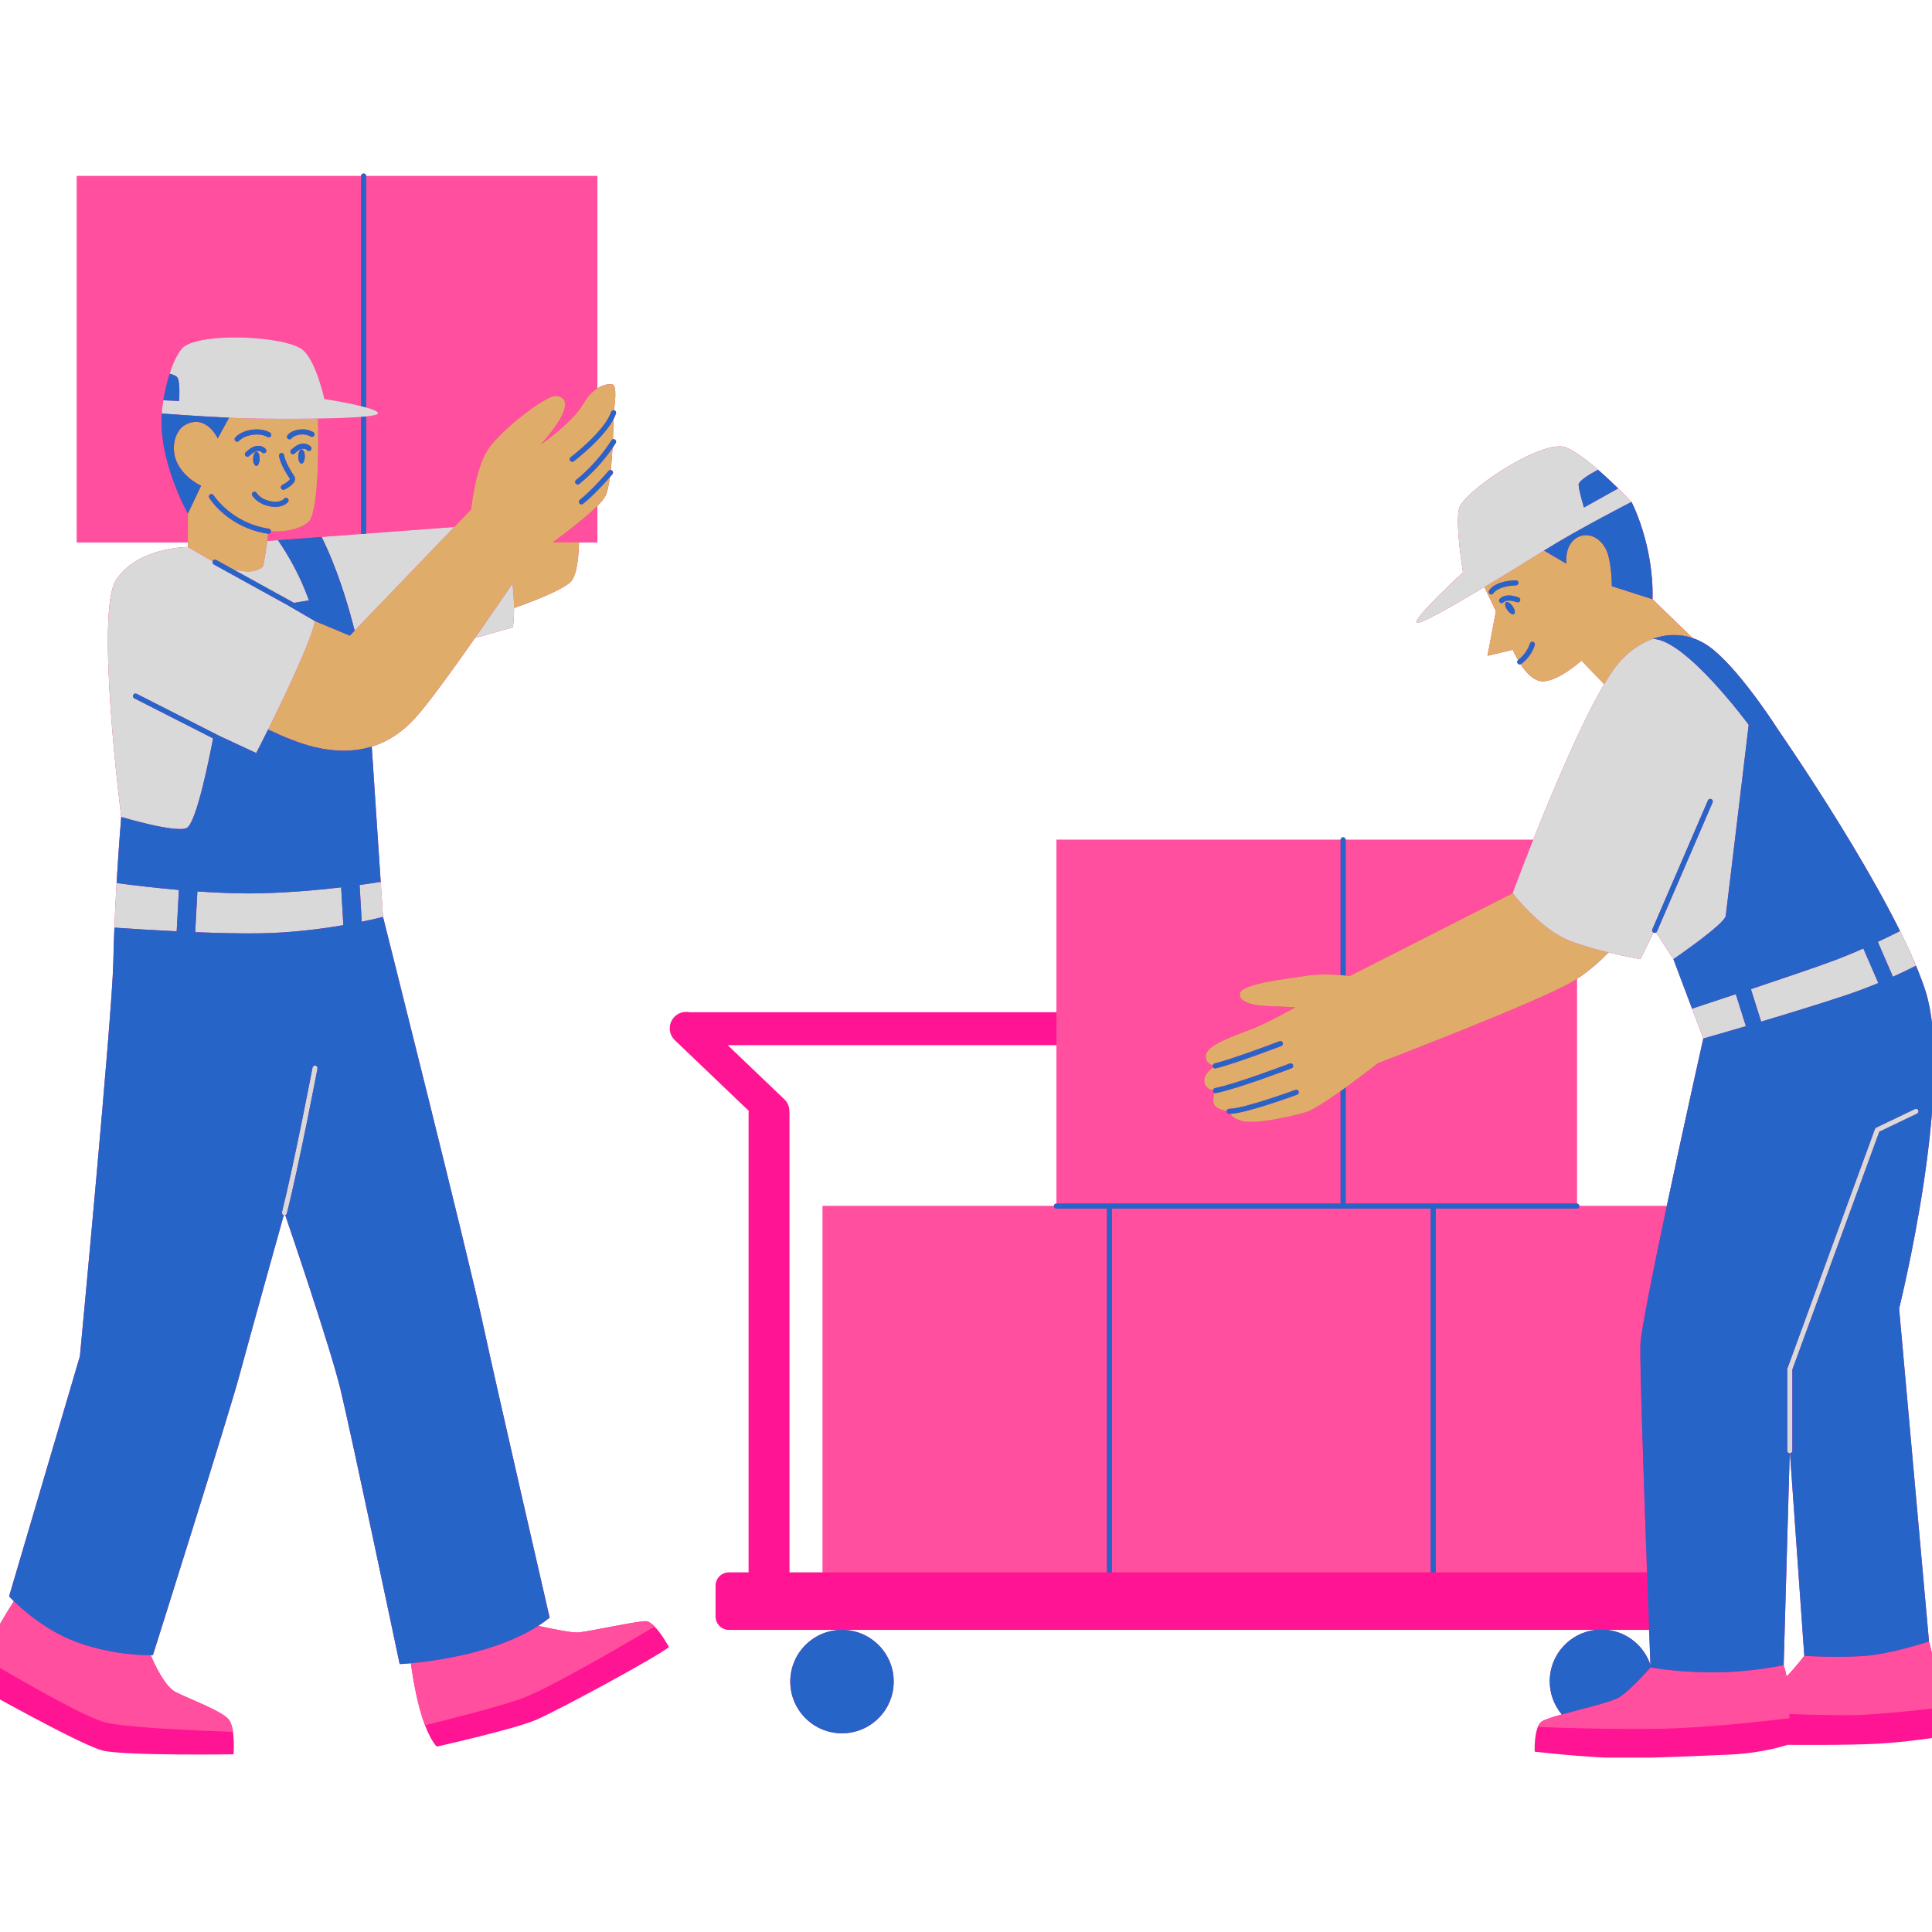 <?xml version="1.0" encoding="utf-8"?>
<svg xmlns="http://www.w3.org/2000/svg" height="500" preserveAspectRatio="xMidYMid meet" version="1.0" viewBox="0 0 375 375" width="500" zoomAndPan="magnify">
  <defs>
    <clipPath id="901ee20c00">
      <path clip-rule="nonzero" d="M 0 33.652 L 375 33.652 L 375 341.152 L 0 341.152 Z M 0 33.652"/>
    </clipPath>
    <clipPath id="d4173f4a8c">
      <path clip-rule="nonzero" d="M 1 33.652 L 375 33.652 L 375 337 L 1 337 Z M 1 33.652"/>
    </clipPath>
  </defs>
  <g clip-path="url(#901ee20c00)">
    <path d="M 127.062 315.719 C 128.492 317.191 129.844 319.695 129.844 319.695 C 127.27 321.758 108.203 332.062 103.953 333.867 C 99.703 335.668 84.758 339.02 84.758 339.02 C 83.879 338.008 83.133 336.551 82.492 334.875 C 81.082 331.164 80.23 326.363 79.75 322.832 C 78.387 322.957 77.574 322.992 77.574 322.992 C 77.574 322.992 68.156 278.195 66.059 269.562 C 64.125 261.617 56.559 239.355 55.367 235.859 C 55.316 235.879 55.262 235.887 55.207 235.887 C 55.168 235.887 55.129 235.883 55.09 235.871 C 55.086 235.871 55.082 235.867 55.078 235.867 C 54.152 239.176 48.578 259.164 46.438 267.09 C 44.367 274.762 29.684 321.25 29.684 321.25 C 29.684 321.25 29.531 321.258 29.246 321.262 C 30.141 323.379 32.07 327.422 34.133 328.457 C 36.969 329.871 43.148 332.133 44.438 333.809 C 44.848 334.344 45.086 335.219 45.223 336.164 C 45.516 338.18 45.336 340.508 45.336 340.508 C 45.336 340.508 24.215 340.82 19.965 339.793 C 15.715 338.762 -4.641 327.297 -4.641 327.297 C -4.641 327.297 -4.09 324.941 -3.055 321.953 C -2.762 321.109 -2.434 320.219 -2.062 319.309 C -1.07 316.867 1.094 313.297 2.695 310.793 C 2.094 310.211 1.766 309.848 1.766 309.848 L 15.508 263.246 C 15.508 263.246 21.758 197.301 21.988 186.887 C 22.039 184.59 22.113 182.293 22.203 180.055 C 22.207 180.031 22.207 180.004 22.207 179.98 C 22.266 178.5 22.332 177.051 22.402 175.641 C 22.406 175.613 22.406 175.582 22.406 175.555 C 22.441 174.867 22.477 174.191 22.512 173.531 C 22.516 173.477 22.52 173.422 22.523 173.367 C 22.559 172.711 22.594 172.066 22.629 171.438 C 22.633 171.426 22.633 171.41 22.633 171.398 C 23.066 163.957 23.531 158.566 23.531 158.566 C 23.531 158.566 18.438 118.773 22.531 112.555 C 26.73 106.168 36.465 106.168 36.465 106.168 L 36.465 105.262 L 14.93 105.262 L 14.93 34.168 L 70.086 34.168 C 70.086 33.898 70.305 33.676 70.578 33.676 C 70.852 33.676 71.07 33.895 71.07 34.168 L 115.938 34.168 L 115.938 75.391 C 117.004 74.711 118.07 74.465 118.871 74.621 C 119.789 74.805 119.359 78.332 119.168 79.633 C 119.195 79.637 119.223 79.633 119.254 79.641 C 119.508 79.73 119.648 80.008 119.559 80.266 C 119.438 80.625 119.273 80.992 119.078 81.363 C 119.066 82.301 119.031 83.688 118.969 85.254 C 119.09 85.223 119.227 85.234 119.344 85.305 C 119.578 85.445 119.656 85.746 119.52 85.98 C 119.488 86.027 119.27 86.391 118.887 86.953 C 118.809 88.379 118.699 89.863 118.551 91.242 C 118.645 91.254 118.738 91.281 118.816 91.348 C 119.023 91.523 119.047 91.832 118.871 92.043 C 118.844 92.074 118.664 92.285 118.387 92.602 C 118.172 94.145 117.898 95.445 117.539 96.207 C 117.289 96.738 116.715 97.43 115.938 98.215 L 115.938 105.262 L 112.391 105.262 C 112.289 109.129 111.773 112.191 110.531 113.156 C 108.508 114.727 103.992 116.531 99.773 118.008 C 99.777 119.273 99.715 120.535 99.551 121.758 L 92.195 123.832 C 87.777 130.137 83.094 136.605 80.621 139.332 C 78.039 142.184 75.195 143.977 72.156 144.914 L 74.152 175.105 L 74.344 177.969 C 74.344 177.969 90.902 243.727 93.777 257.156 C 96.258 268.734 106.684 313.988 106.684 313.988 C 105.984 314.555 105.242 315.086 104.465 315.582 C 107.875 316.328 111.277 316.98 112.324 316.863 C 114.645 316.605 123.531 314.672 125.336 314.672 C 125.863 314.672 126.469 315.109 127.062 315.719 Z M 153.391 326.395 C 153.391 331.938 157.887 336.434 163.43 336.434 C 168.973 336.434 173.469 331.938 173.469 326.395 C 173.469 320.852 168.973 316.359 163.43 316.359 C 157.887 316.359 153.391 320.852 153.391 326.395 Z M 375.824 331.578 C 375.781 334.879 375.527 337.273 375.527 337.273 C 375.527 337.273 370.035 338.133 364.598 338.445 C 358.73 338.785 346.969 338.668 346.969 338.668 C 346.969 338.668 342.324 340.301 335.531 340.574 C 332.137 340.711 319.816 341.316 313.941 341.227 C 307.766 341.137 297.883 340 297.883 340 C 297.883 340 297.758 336.988 298.492 335.207 C 298.66 334.805 298.867 334.465 299.133 334.234 C 299.609 333.828 301.176 333.324 303.141 332.773 C 301.68 331.031 300.797 328.785 300.797 326.328 C 300.797 321.164 304.699 316.914 309.715 316.359 L 141.473 316.359 C 140.047 316.359 138.891 315.199 138.891 313.773 L 138.891 307.777 C 138.891 306.352 140.047 305.195 141.473 305.195 L 145.301 305.195 L 145.301 216.09 C 145.301 215.934 145.332 215.785 145.348 215.633 L 130.988 201.91 C 129.711 200.688 129.668 198.664 130.887 197.387 C 131.676 196.562 132.797 196.258 133.84 196.469 L 205.051 196.469 L 205.051 163.008 L 260.207 163.008 C 260.207 162.738 260.426 162.516 260.699 162.516 C 260.969 162.516 261.191 162.738 261.191 163.008 L 297.594 163.008 C 301.289 153.715 306.871 140.402 311.371 132.797 L 306.961 128.223 C 306.961 128.223 302.051 132.664 299.012 132.199 C 297.473 131.961 296.117 130.406 295.148 128.93 C 295.094 128.949 295.039 128.965 294.984 128.965 C 294.82 128.965 294.664 128.883 294.57 128.738 C 294.438 128.539 294.48 128.281 294.648 128.121 C 294.008 127.016 293.633 126.121 293.633 126.121 L 288.723 127.289 L 290.359 118.637 L 288.125 113.945 C 281.648 117.812 275.324 121.387 274.945 120.863 C 274.309 119.988 283.969 111.082 283.969 111.082 C 283.969 111.082 282.457 102.129 283.176 98.785 C 283.891 95.441 299.453 85.055 303.945 86.848 C 308.441 88.637 316.676 97.426 316.676 97.426 C 316.676 97.426 321.02 105.664 320.754 116.301 L 328.469 123.781 L 328.43 123.812 C 328.582 123.859 328.738 123.914 328.891 123.973 C 328.945 123.992 329 124.012 329.059 124.035 C 329.277 124.121 329.496 124.211 329.711 124.309 C 329.719 124.312 329.73 124.316 329.738 124.32 C 329.965 124.426 330.188 124.539 330.41 124.66 C 330.469 124.691 330.531 124.727 330.59 124.762 C 330.75 124.852 330.91 124.945 331.07 125.043 C 331.145 125.09 331.215 125.137 331.289 125.184 C 331.441 125.281 331.59 125.383 331.738 125.488 C 331.809 125.535 331.875 125.586 331.945 125.633 C 332.148 125.785 332.355 125.941 332.555 126.109 C 332.562 126.113 332.57 126.117 332.574 126.125 C 338.375 130.926 345.211 141.762 345.211 141.762 C 345.211 141.762 367.617 173.969 373.617 191.973 C 379.621 209.977 368.617 253.988 368.617 253.988 L 374.418 318.605 C 374.418 318.605 374.41 318.605 374.395 318.613 C 375.648 322.609 375.879 327.715 375.824 331.578 Z M 205.051 202.867 L 141.25 202.867 L 152.254 213.383 C 152.961 214.059 153.273 214.984 153.219 215.891 C 153.223 215.957 153.242 216.023 153.242 216.09 L 153.242 305.195 L 159.691 305.195 L 159.691 234.102 L 204.559 234.102 C 204.559 233.828 204.777 233.609 205.051 233.609 Z M 320.352 323.156 C 320.312 322.176 320.223 319.738 320.094 316.359 L 311.953 316.359 C 315.891 316.797 319.133 319.512 320.352 323.156 Z M 330.605 201.574 L 328.422 195.777 L 324.805 186.172 L 321.438 181 C 321.355 181.051 321.262 181.078 321.168 181.078 C 321.102 181.078 321.035 181.066 320.973 181.039 C 320.965 181.035 320.961 181.027 320.953 181.023 L 318.406 186.172 C 318.406 186.172 315.629 185.695 312.207 184.867 C 310.57 186.566 308.484 188.445 306.059 190.012 L 306.059 233.609 C 306.328 233.609 306.551 233.832 306.551 234.102 L 323.516 234.102 C 326.859 218.316 330.605 201.574 330.605 201.574 Z M 350.211 321.406 L 347.434 282.078 C 347.422 282.082 347.41 282.086 347.398 282.086 C 347.395 282.086 347.391 282.082 347.383 282.082 L 346.211 323.203 C 346.445 323.895 346.629 324.641 346.781 325.414 C 348.555 323.594 350.211 321.406 350.211 321.406 Z M 350.211 321.406" fill="#ff1493" fill-opacity="1" fill-rule="nonzero"/>
  </g>
  <path d="M 44.438 333.809 C 44.848 334.344 45.086 335.219 45.223 336.164 C 36.457 335.852 23.941 335.254 20.375 334.309 C 16.23 333.207 3.465 325.82 -3.055 321.953 C -2.762 321.109 -2.434 320.219 -2.062 319.309 C -1.07 316.867 1.094 313.297 2.695 310.793 C 4.625 312.66 9.387 316.832 15.332 318.891 C 21.949 321.184 27.664 321.285 29.246 321.262 C 30.141 323.379 32.07 327.422 34.133 328.457 C 36.969 329.871 43.148 332.133 44.438 333.809 Z M 112.328 316.863 C 111.277 316.977 107.875 316.328 104.469 315.582 C 96.355 320.805 84.562 322.387 79.75 322.832 C 80.23 326.359 81.086 331.164 82.496 334.875 C 87.27 333.699 96.094 331.457 100.832 329.848 C 105.715 328.191 119.762 320.043 127.062 315.719 C 126.473 315.109 125.867 314.672 125.336 314.672 C 123.531 314.672 114.645 316.605 112.328 316.863 Z M 374.395 318.613 C 373.941 318.762 367.043 321.02 362.016 321.406 C 356.812 321.805 350.211 321.406 350.211 321.406 C 350.211 321.406 348.555 323.594 346.781 325.414 C 346.629 324.641 346.445 323.895 346.211 323.203 C 346.211 323.203 339.809 324.605 332.609 324.605 C 325.406 324.605 320.367 323.641 320.367 323.641 C 320.367 323.641 316.617 327.961 314.352 329.402 C 312.836 330.367 307.152 331.656 303.145 332.773 C 301.176 333.324 299.609 333.828 299.133 334.234 C 298.867 334.461 298.66 334.805 298.492 335.207 C 304.09 335.414 314.387 335.719 322.617 335.547 C 330.695 335.375 341.309 334.238 347.32 333.52 C 347.328 333.254 347.332 332.973 347.336 332.691 C 352.25 332.871 357.734 333.008 360.75 332.887 C 364.562 332.734 371.168 332.078 375.824 331.578 C 375.879 327.715 375.648 322.609 374.395 318.613 Z M 59.754 101.438 C 57.422 103.223 53.871 103.215 52.59 103.145 C 52.59 103.156 52.594 103.168 52.594 103.18 C 52.555 103.426 52.348 103.602 52.105 103.602 C 52.09 103.602 52.07 103.598 52.051 103.598 C 52.012 103.93 51.953 104.414 51.871 105.016 L 70.086 103.648 L 70.086 80.926 C 67.914 81.102 64.895 81.199 61.73 81.25 C 61.859 88.223 61.762 99.902 59.754 101.438 Z M 91.445 98.883 C 91.445 98.883 92.207 91.098 94.676 87.297 C 97.145 83.5 106.086 76.609 107.969 76.852 C 113.18 77.531 104.93 86.305 104.93 86.305 C 104.93 86.305 111.16 82.02 113.309 78.246 C 114.059 76.93 114.996 75.988 115.938 75.391 L 115.938 34.168 L 71.07 34.168 L 71.07 79.082 C 72.484 79.484 73.477 79.902 73.363 80.27 C 73.289 80.504 72.43 80.691 71.07 80.836 L 71.07 103.574 L 88.168 102.293 Z M 14.93 105.262 L 36.465 105.262 L 36.465 99.688 C 36.465 99.688 30.742 89.578 31.395 80.27 C 31.449 78.633 32.559 71.066 35.25 67.723 C 37.941 64.375 55.68 65.078 58.887 68.012 C 61.434 70.34 62.961 77.434 62.961 77.434 C 62.961 77.434 67.035 78.066 70.086 78.824 L 70.086 34.168 L 14.93 34.168 Z M 112.391 105.262 L 115.938 105.262 L 115.938 98.211 C 113.84 100.324 110.23 103.109 107.301 105.262 Z M 306.059 233.609 L 306.059 190.012 C 305.812 190.172 305.562 190.328 305.312 190.477 C 298.809 194.379 267.434 206.371 267.434 206.371 C 267.434 206.371 264.469 208.719 261.191 211.094 L 261.191 233.609 Z M 260.207 233.609 L 260.207 211.797 C 257.504 213.719 254.77 215.504 253.438 215.887 C 250.309 216.789 243.895 218.195 241.324 217.637 C 239.742 217.297 239.066 216.648 238.781 216.199 C 238.715 216.199 238.645 216.203 238.582 216.203 C 238.578 216.203 238.578 216.203 238.574 216.203 C 238.305 216.203 238.082 215.984 238.086 215.711 C 238.086 215.688 238.094 215.668 238.098 215.645 C 237.363 215.52 236.008 215.176 235.656 214.324 C 235.336 213.547 235.555 212.656 235.746 212.133 C 235.602 212.07 235.484 211.945 235.453 211.777 C 235.441 211.727 235.449 211.68 235.453 211.633 C 234.879 211.527 233.977 211.195 233.781 210.137 C 233.52 208.754 234.785 207.645 235.465 207.156 C 235.434 207.109 235.414 207.059 235.398 207.004 C 235.383 206.934 235.383 206.863 235.395 206.797 C 234.84 206.633 234.004 206.191 234.023 204.984 C 234.059 202.844 239.664 201.027 243.234 199.625 C 246.32 198.414 251.41 195.512 251.41 195.512 C 251.41 195.512 248.383 195.371 245.578 195.246 C 242.773 195.117 240.359 194.332 240.676 192.812 C 241.066 190.949 249.266 190.07 253.219 189.434 C 255.656 189.039 258.438 189.133 260.207 189.262 L 260.207 163.008 L 205.051 163.008 L 205.051 233.609 Z M 293.598 173.367 C 293.598 173.367 295.199 169.031 297.594 163.008 L 261.191 163.008 L 261.191 189.344 C 261.707 189.395 262.012 189.434 262.012 189.434 Z M 318.402 260.988 C 318.492 258.43 320.879 246.562 323.516 234.102 L 306.551 234.102 C 306.551 234.375 306.328 234.594 306.059 234.594 L 278.68 234.594 L 278.68 305.195 L 319.688 305.195 C 319.074 288.043 318.277 264.605 318.402 260.988 Z M 204.559 234.102 L 159.691 234.102 L 159.691 305.195 L 214.848 305.195 L 214.848 234.594 L 205.051 234.594 C 204.777 234.594 204.559 234.375 204.559 234.102 Z M 215.832 234.594 L 215.832 305.195 L 277.695 305.195 L 277.695 234.594 Z M 215.832 234.594" fill="#ff4f9e" fill-opacity="1" fill-rule="nonzero"/>
  <path d="M 320.754 116.301 L 312.859 113.785 C 312.859 113.785 312.871 110.359 312.145 107.738 C 311.348 104.871 308.801 103.203 306.531 104.133 C 303.535 105.363 304.027 109.41 304.027 109.41 L 299.703 106.863 C 296.98 108.566 292.516 111.324 288.125 113.945 L 290.359 118.637 L 288.723 127.289 L 293.633 126.121 C 293.633 126.121 294.008 127.016 294.648 128.121 C 294.672 128.102 294.688 128.078 294.715 128.059 C 294.734 128.043 296.293 126.996 296.965 124.902 C 297.051 124.645 297.328 124.5 297.586 124.586 C 297.844 124.668 297.984 124.945 297.902 125.203 C 297.117 127.648 295.324 128.832 295.25 128.883 C 295.219 128.906 295.184 128.918 295.148 128.93 C 296.117 130.406 297.473 131.961 299.012 132.199 C 302.051 132.664 306.961 128.223 306.961 128.223 L 311.371 132.797 C 312.504 130.883 313.57 129.328 314.52 128.293 C 317.508 125.031 321.363 123.168 325.23 123.266 C 325.246 123.266 325.262 123.266 325.277 123.266 C 325.508 123.273 325.734 123.289 325.961 123.309 C 325.984 123.309 326.008 123.312 326.031 123.312 C 326.52 123.359 327.008 123.438 327.496 123.551 C 327.516 123.555 327.535 123.562 327.555 123.566 C 327.766 123.617 327.973 123.672 328.184 123.734 C 328.238 123.75 328.293 123.77 328.348 123.785 C 328.375 123.793 328.402 123.801 328.43 123.812 L 328.469 123.781 Z M 289.867 115.133 C 289.777 115.293 289.605 115.383 289.434 115.383 C 289.355 115.383 289.277 115.363 289.203 115.324 C 288.969 115.195 288.875 114.906 289 114.672 C 289.098 114.477 290.098 112.777 294.215 112.633 C 294.492 112.625 294.715 112.836 294.723 113.105 C 294.73 113.379 294.52 113.605 294.25 113.617 C 290.703 113.742 289.875 115.117 289.867 115.133 Z M 293.875 119.18 C 293.586 119.379 293.004 119.027 292.57 118.398 C 292.133 117.773 292.012 117.102 292.301 116.906 C 292.586 116.707 293.168 117.055 293.602 117.684 C 294.039 118.312 294.16 118.984 293.875 119.18 Z M 295.059 116.594 C 294.965 116.848 294.684 116.98 294.43 116.887 C 292.465 116.18 291.855 116.875 291.848 116.883 C 291.75 117 291.605 117.062 291.457 117.062 C 291.355 117.062 291.25 117.031 291.164 116.961 C 290.953 116.801 290.906 116.512 291.059 116.297 C 291.156 116.16 292.086 115 294.762 115.961 C 295.016 116.055 295.148 116.336 295.059 116.594 Z M 52.035 103.594 C 44.328 102.461 40.77 96.887 40.625 96.652 C 40.48 96.422 40.551 96.117 40.781 95.973 C 41.008 95.828 41.312 95.898 41.457 96.129 C 41.492 96.184 44.938 101.555 52.18 102.621 C 52.434 102.66 52.609 102.891 52.59 103.145 C 53.871 103.215 57.418 103.223 59.754 101.438 C 61.762 99.898 61.859 88.223 61.73 81.25 C 56.453 81.336 50.773 81.281 47.973 81.215 C 46.918 81.188 45.715 81.141 44.453 81.082 L 42.266 85.094 C 42.266 85.094 40.043 80.266 35.977 82.449 C 34.062 83.48 33.047 86.75 34.285 89.613 C 35.66 92.793 39.031 94.281 39.031 94.281 L 36.465 99.688 L 36.465 106.168 L 40.723 108.652 C 40.906 108.746 41.094 108.836 41.281 108.93 C 41.289 108.914 41.289 108.898 41.297 108.883 C 41.426 108.645 41.727 108.559 41.965 108.691 L 45.152 110.449 C 47.477 111.117 49.723 111.215 51.086 109.91 C 51.438 108.062 51.699 106.289 51.871 105.016 C 51.953 104.414 52.012 103.93 52.051 103.598 C 52.047 103.594 52.039 103.598 52.035 103.594 Z M 48.023 88.652 C 47.895 88.652 47.77 88.605 47.672 88.508 C 47.48 88.316 47.484 88.004 47.676 87.812 C 47.777 87.711 48.684 86.832 49.531 86.613 C 50.82 86.281 51.555 87.125 51.586 87.16 C 51.762 87.371 51.734 87.68 51.527 87.855 C 51.32 88.027 51.016 88.004 50.84 87.801 C 50.797 87.754 50.441 87.395 49.777 87.562 C 49.277 87.695 48.574 88.305 48.367 88.512 C 48.273 88.605 48.148 88.652 48.023 88.652 Z M 50.395 89.055 C 50.387 89.82 50.098 90.438 49.754 90.434 C 49.406 90.43 49.129 89.805 49.137 89.043 C 49.145 88.277 49.434 87.66 49.781 87.664 C 50.129 87.668 50.402 88.289 50.395 89.055 Z M 58.52 90 C 58.172 90 57.895 89.375 57.902 88.613 C 57.91 87.848 58.199 87.23 58.547 87.234 C 58.895 87.238 59.168 87.859 59.16 88.625 C 59.152 89.387 58.863 90.004 58.52 90 Z M 60.293 87.426 C 60.086 87.598 59.781 87.574 59.605 87.371 C 59.562 87.328 59.207 86.961 58.543 87.133 C 58.043 87.262 57.406 87.82 57.203 88.023 C 57.105 88.117 56.98 88.168 56.855 88.168 C 56.727 88.168 56.602 88.117 56.508 88.023 C 56.312 87.832 56.312 87.52 56.504 87.328 C 56.602 87.234 57.449 86.402 58.297 86.18 C 59.59 85.848 60.32 86.695 60.352 86.73 C 60.527 86.938 60.5 87.25 60.293 87.426 Z M 55.789 84.504 C 55.863 84.395 56.574 83.453 58.5 83.336 C 59.746 83.258 60.77 83.855 60.812 83.879 C 61.047 84.02 61.121 84.32 60.984 84.555 C 60.844 84.789 60.543 84.863 60.309 84.727 C 60.305 84.723 59.496 84.258 58.562 84.316 C 57.113 84.406 56.613 85.047 56.594 85.074 C 56.496 85.203 56.344 85.273 56.191 85.273 C 56.094 85.273 55.992 85.242 55.906 85.18 C 55.691 85.023 55.637 84.723 55.789 84.504 Z M 54.625 87.926 C 54.895 87.906 55.125 88.109 55.148 88.379 C 55.152 88.414 55.297 89.734 57.094 92.406 C 57.258 92.652 57.305 92.938 57.227 93.23 C 56.984 94.129 55.508 94.879 55.215 95.02 C 55.148 95.055 55.074 95.07 55.004 95.07 C 54.82 95.07 54.645 94.969 54.559 94.793 C 54.441 94.547 54.543 94.254 54.789 94.137 C 55.617 93.73 56.281 93.16 56.281 92.957 C 54.32 90.043 54.176 88.602 54.164 88.449 C 54.148 88.176 54.352 87.941 54.625 87.926 Z M 55.137 96.816 C 55.305 96.605 55.613 96.566 55.824 96.73 C 56.035 96.895 56.078 97.195 55.918 97.41 C 55.883 97.461 55.168 98.383 53.449 98.383 C 53.023 98.383 52.531 98.324 51.973 98.184 C 49.801 97.629 49 96.23 48.965 96.172 C 48.832 95.934 48.918 95.637 49.156 95.504 C 49.395 95.371 49.695 95.457 49.824 95.695 C 49.852 95.734 50.473 96.789 52.215 97.23 C 54.34 97.77 55.105 96.855 55.137 96.816 Z M 45.645 84.941 C 45.676 84.898 46.469 83.938 48.25 83.531 C 50.855 82.934 52.375 83.949 52.441 83.992 C 52.664 84.148 52.723 84.453 52.566 84.68 C 52.414 84.902 52.109 84.957 51.887 84.809 C 51.828 84.77 50.621 83.996 48.469 84.488 C 47.043 84.816 46.414 85.555 46.406 85.562 C 46.309 85.68 46.168 85.738 46.027 85.738 C 45.918 85.738 45.809 85.703 45.715 85.629 C 45.508 85.457 45.477 85.152 45.645 84.941 Z M 119.168 79.633 C 118.934 79.598 118.707 79.719 118.629 79.949 C 117.336 83.754 110.84 88.699 110.773 88.75 C 110.555 88.914 110.512 89.219 110.676 89.438 C 110.773 89.566 110.922 89.633 111.07 89.633 C 111.172 89.633 111.277 89.602 111.367 89.531 C 111.617 89.344 117.066 85.191 119.078 81.363 C 119.062 82.301 119.031 83.688 118.965 85.254 C 118.848 85.285 118.738 85.363 118.668 85.48 C 118.645 85.52 116.145 89.699 111.812 93.168 C 111.598 93.336 111.566 93.645 111.734 93.859 C 111.832 93.98 111.977 94.043 112.117 94.043 C 112.227 94.043 112.336 94.008 112.426 93.934 C 115.672 91.34 117.875 88.43 118.883 86.953 C 118.805 88.379 118.699 89.863 118.551 91.242 C 118.395 91.227 118.23 91.273 118.121 91.406 C 118.09 91.441 114.891 95.199 112.555 97.012 C 112.34 97.18 112.301 97.488 112.465 97.703 C 112.562 97.828 112.707 97.895 112.855 97.895 C 112.961 97.895 113.066 97.859 113.156 97.789 C 115.047 96.324 117.387 93.738 118.383 92.602 C 118.172 94.145 117.895 95.445 117.539 96.207 C 117.289 96.738 116.715 97.43 115.938 98.211 C 113.836 100.324 110.227 103.109 107.297 105.262 L 112.387 105.262 C 112.285 109.129 111.773 112.191 110.531 113.156 C 108.504 114.727 103.992 116.531 99.77 118.008 C 99.766 116.422 99.645 114.832 99.453 113.297 C 97.52 116.145 94.906 119.957 92.191 123.832 C 87.777 130.137 83.09 136.605 80.621 139.332 C 78.039 142.18 75.195 143.977 72.156 144.914 C 68.711 145.977 65.016 145.938 61.141 145.027 C 58.273 144.355 54.98 143 52.039 141.598 C 55.121 135.387 60.305 124.59 61.141 120.555 L 67.898 123.379 L 68.832 122.406 L 88.164 102.293 L 91.445 98.883 C 91.445 98.883 92.207 91.098 94.676 87.297 C 97.145 83.5 106.086 76.609 107.969 76.852 C 113.176 77.531 104.93 86.305 104.93 86.305 C 104.93 86.305 111.16 82.02 113.309 78.246 C 114.059 76.93 114.996 75.988 115.938 75.391 C 117 74.711 118.07 74.465 118.867 74.625 C 119.789 74.805 119.359 78.332 119.168 79.633 Z M 304.602 182.57 C 306.945 183.492 309.742 184.27 312.207 184.867 C 310.57 186.566 308.484 188.445 306.059 190.012 C 305.812 190.172 305.562 190.328 305.312 190.477 C 298.809 194.379 267.434 206.371 267.434 206.371 C 267.434 206.371 264.469 208.719 261.191 211.094 C 260.863 211.328 260.535 211.566 260.207 211.801 C 257.504 213.719 254.77 215.504 253.438 215.887 C 250.309 216.793 243.895 218.195 241.324 217.641 C 239.742 217.297 239.066 216.648 238.781 216.199 C 242.031 216.059 251.371 212.617 251.777 212.469 C 252.031 212.375 252.164 212.09 252.07 211.836 C 251.973 211.582 251.691 211.453 251.438 211.547 C 251.336 211.582 241.453 215.223 238.582 215.223 C 238.582 215.223 238.578 215.223 238.578 215.223 C 238.328 215.223 238.133 215.406 238.098 215.648 C 237.367 215.52 236.008 215.176 235.656 214.324 C 235.34 213.547 235.559 212.656 235.746 212.133 C 235.805 212.156 235.867 212.176 235.934 212.176 C 235.965 212.176 236 212.172 236.031 212.164 C 240.16 211.352 250.27 207.512 250.699 207.348 C 250.949 207.25 251.078 206.965 250.98 206.711 C 250.887 206.457 250.598 206.332 250.348 206.426 C 250.242 206.469 239.891 210.402 235.84 211.199 C 235.625 211.242 235.477 211.422 235.453 211.633 C 234.883 211.527 233.98 211.195 233.781 210.137 C 233.523 208.754 234.785 207.645 235.469 207.156 C 235.559 207.293 235.711 207.379 235.879 207.379 C 235.918 207.379 235.957 207.375 235.992 207.367 C 239.613 206.492 248.328 203.168 248.695 203.027 C 248.949 202.934 249.078 202.648 248.98 202.395 C 248.883 202.141 248.598 202.012 248.344 202.109 C 248.254 202.145 239.32 205.551 235.762 206.41 C 235.57 206.457 235.434 206.613 235.398 206.797 C 234.84 206.633 234.004 206.191 234.023 204.984 C 234.059 202.844 239.664 201.031 243.238 199.625 C 246.32 198.414 251.414 195.512 251.414 195.512 C 251.414 195.512 248.383 195.371 245.578 195.246 C 242.773 195.117 240.359 194.332 240.676 192.816 C 241.066 190.949 249.266 190.07 253.219 189.434 C 255.66 189.039 258.438 189.133 260.207 189.262 C 260.586 189.289 260.918 189.316 261.191 189.344 C 261.711 189.395 262.016 189.434 262.016 189.434 L 293.598 173.371 C 293.598 173.367 299 180.371 304.602 182.57 Z M 304.602 182.57" fill="#e0ac69" fill-opacity="1" fill-rule="nonzero"/>
  <path d="M 71.07 103.574 L 88.168 102.293 L 68.836 122.406 C 67.527 117.199 65.441 110.309 62.426 104.223 L 53.961 104.855 C 55.918 107.715 58.266 111.734 59.965 116.531 L 57.066 117.016 L 45.152 110.449 C 47.477 111.113 49.723 111.215 51.086 109.906 C 51.438 108.059 51.703 106.289 51.871 105.012 L 70.086 103.648 Z M 92.195 123.832 L 99.551 121.754 C 99.715 120.535 99.777 119.273 99.773 118.008 C 99.766 116.422 99.645 114.832 99.457 113.297 C 97.52 116.145 94.91 119.957 92.195 123.832 Z M 299.703 106.863 C 296.98 108.566 292.516 111.324 288.125 113.945 C 281.648 117.812 275.324 121.387 274.945 120.863 C 274.309 119.988 283.969 111.082 283.969 111.082 C 283.969 111.082 282.457 102.129 283.176 98.785 C 283.891 95.441 299.453 85.055 303.945 86.848 C 308.441 88.637 316.676 97.426 316.676 97.426 C 316.676 97.426 306.445 102.645 299.703 106.863 Z M 306.41 94.09 C 306.461 95.332 307.449 98.508 307.449 98.508 L 314.086 94.797 C 312.973 93.711 311.609 92.422 310.176 91.18 C 308.469 92.09 306.383 93.352 306.41 94.09 Z M 44.453 81.082 C 38.582 80.809 31.395 80.27 31.395 80.27 C 31.449 78.633 32.559 71.066 35.25 67.723 C 37.941 64.375 55.68 65.078 58.887 68.012 C 61.434 70.34 62.961 77.434 62.961 77.434 C 62.961 77.434 67.035 78.066 70.086 78.824 C 70.43 78.91 70.762 78.996 71.07 79.082 C 72.484 79.484 73.477 79.902 73.363 80.27 C 73.289 80.504 72.43 80.691 71.07 80.836 C 70.766 80.867 70.441 80.898 70.086 80.926 C 67.918 81.102 64.895 81.199 61.73 81.25 C 56.453 81.336 50.773 81.281 47.973 81.215 C 46.918 81.188 45.715 81.141 44.453 81.082 Z M 34.504 73.395 C 34.293 72.98 33.625 72.707 32.926 72.535 C 32.352 74.34 31.953 76.203 31.707 77.688 L 34.773 77.828 C 34.773 77.828 34.988 74.375 34.504 73.395 Z M 26.074 135.547 C 25.832 135.422 25.734 135.125 25.859 134.883 C 25.98 134.641 26.277 134.543 26.52 134.668 L 42.629 142.863 C 42.633 142.867 42.637 142.871 42.637 142.871 L 49.738 146.16 C 49.738 146.16 50.688 144.32 52.039 141.598 C 55.125 135.387 60.309 124.59 61.141 120.555 L 55.812 117.449 L 41.488 109.555 C 41.281 109.438 41.199 109.191 41.27 108.969 C 41.273 108.957 41.277 108.941 41.285 108.93 C 41.094 108.836 40.906 108.746 40.723 108.652 L 36.465 106.168 C 36.465 106.168 26.734 106.168 22.531 112.555 C 18.441 118.773 23.531 158.566 23.531 158.566 C 23.531 158.566 34.016 161.719 36.215 160.719 C 38.105 159.859 40.668 146.965 41.359 143.32 Z M 328.43 123.812 C 328.402 123.805 328.375 123.797 328.348 123.785 C 328.527 123.844 328.711 123.906 328.891 123.973 C 328.734 123.914 328.582 123.859 328.43 123.812 Z M 326.031 123.312 C 326.52 123.359 327.008 123.441 327.496 123.551 C 327.008 123.438 326.52 123.363 326.031 123.312 Z M 320.77 124.012 C 320.77 124.012 320.773 124.012 320.773 124.012 C 320.781 124.012 320.785 124.008 320.793 124.004 C 320.785 124.008 320.777 124.008 320.77 124.012 Z M 322.992 123.426 C 322.977 123.43 322.957 123.434 322.938 123.438 C 322.957 123.434 322.977 123.43 322.992 123.426 Z M 322.992 123.426 C 323.332 123.371 323.668 123.332 324.008 123.305 C 323.668 123.332 323.332 123.371 322.992 123.426 Z M 324.211 123.289 C 324.145 123.297 324.074 123.301 324.008 123.305 C 324.074 123.301 324.145 123.297 324.211 123.289 Z M 324.211 123.289 C 324.551 123.27 324.891 123.258 325.23 123.266 C 324.891 123.258 324.551 123.27 324.211 123.289 Z M 320.773 124.012 C 318.496 124.832 316.344 126.301 314.516 128.293 C 313.57 129.328 312.504 130.883 311.371 132.797 C 306.867 140.402 301.285 153.715 297.594 163.008 C 295.199 169.031 293.598 173.367 293.598 173.367 C 293.598 173.367 299 180.371 304.602 182.57 C 306.945 183.492 309.742 184.27 312.207 184.867 C 315.629 185.695 318.406 186.172 318.406 186.172 L 320.953 181.023 C 320.719 180.906 320.613 180.633 320.715 180.391 L 331.512 155.355 C 331.617 155.105 331.91 154.992 332.156 155.098 C 332.406 155.207 332.523 155.496 332.414 155.746 L 321.621 180.781 C 321.578 180.875 321.516 180.949 321.438 181 L 324.805 186.172 C 324.809 186.168 334.75 179.387 334.965 177.758 C 335.184 176.125 339.422 140.688 339.422 140.688 C 339.422 140.688 327.121 123.98 320.773 124.012 Z M 321.949 123.652 C 321.906 123.664 321.859 123.672 321.816 123.684 C 321.859 123.672 321.906 123.664 321.949 123.652 Z M 320.793 124.004 C 321.133 123.883 321.473 123.777 321.816 123.688 C 321.473 123.777 321.133 123.883 320.793 124.004 Z M 321.949 123.652 C 322.277 123.566 322.609 123.496 322.938 123.438 C 322.609 123.496 322.277 123.566 321.949 123.652 Z M 328.422 195.777 L 330.605 201.574 C 330.605 201.574 334.023 200.609 338.875 199.18 L 336.918 192.969 C 333.742 194.023 330.762 195.008 328.422 195.777 Z M 371.891 187.441 C 370.996 185.301 369.953 183.043 368.797 180.719 C 367.48 181.379 366.016 182.094 364.484 182.816 L 367.418 189.586 C 369.074 188.84 370.574 188.113 371.891 187.441 Z M 364.582 190.809 L 361.672 184.098 C 359.715 184.969 357.711 185.805 355.785 186.512 C 352.285 187.805 345.969 189.949 339.852 191.992 L 341.836 198.301 C 346.84 196.805 352.766 194.992 357.969 193.273 C 360.324 192.492 362.543 191.652 364.582 190.809 Z M 73.895 171.168 C 72.797 171.344 71.414 171.559 69.801 171.781 L 70.211 178.906 C 72.797 178.379 74.344 177.969 74.344 177.969 L 74.152 175.102 Z M 22.633 171.398 C 22.633 171.41 22.633 171.426 22.629 171.438 C 22.594 172.066 22.559 172.711 22.523 173.367 C 22.52 173.422 22.516 173.477 22.512 173.531 C 22.477 174.191 22.441 174.867 22.406 175.551 C 22.406 175.582 22.406 175.609 22.402 175.641 C 22.332 177.051 22.266 178.5 22.207 179.98 C 22.207 180.004 22.207 180.031 22.203 180.055 C 25.43 180.277 29.742 180.551 34.293 180.77 L 34.723 172.742 C 30.047 172.336 25.754 171.816 22.633 171.398 Z M 50.688 173.383 C 46.77 173.48 42.473 173.316 38.312 173.027 L 37.891 180.93 C 42.262 181.105 46.648 181.211 50.328 181.16 C 56.453 181.074 62.266 180.324 66.645 179.574 L 66.219 172.238 C 61.848 172.754 56.453 173.234 50.688 173.383 Z M 61.234 206.832 C 60.969 206.781 60.707 206.957 60.656 207.223 C 60.621 207.402 57.16 225.562 54.73 235.273 C 54.668 235.531 54.82 235.793 55.078 235.863 C 55.082 235.867 55.086 235.871 55.09 235.871 C 55.129 235.883 55.168 235.887 55.207 235.887 C 55.262 235.887 55.316 235.875 55.367 235.859 C 55.52 235.809 55.645 235.68 55.684 235.512 C 58.121 225.773 61.59 207.59 61.625 207.406 C 61.676 207.141 61.5 206.883 61.234 206.832 Z M 372.336 215.5 C 372.219 215.254 371.922 215.152 371.68 215.27 L 364.168 218.867 C 364.051 218.922 363.961 219.02 363.918 219.141 L 346.938 265.598 C 346.918 265.648 346.906 265.707 346.906 265.766 L 346.906 281.594 C 346.906 281.863 347.117 282.078 347.383 282.086 C 347.391 282.086 347.395 282.086 347.398 282.086 C 347.41 282.086 347.422 282.082 347.434 282.078 C 347.688 282.062 347.891 281.855 347.891 281.594 L 347.891 265.852 L 364.773 219.668 L 372.105 216.156 C 372.348 216.039 372.453 215.746 372.336 215.5 Z M 372.336 215.5" fill="#d9d9d9" fill-opacity="1" fill-rule="nonzero"/>
  <g clip-path="url(#d4173f4a8c)">
    <path d="M 71.07 79.082 C 70.762 78.996 70.43 78.91 70.086 78.824 L 70.086 34.168 C 70.086 33.898 70.305 33.676 70.578 33.676 C 70.852 33.676 71.07 33.895 71.07 34.168 Z M 71.07 80.836 C 70.766 80.867 70.441 80.898 70.086 80.926 L 70.086 103.648 L 71.07 103.574 Z M 59.965 116.535 L 57.066 117.02 L 45.152 110.449 L 41.965 108.691 C 41.727 108.559 41.43 108.645 41.297 108.883 C 41.289 108.898 41.289 108.914 41.281 108.926 C 41.277 108.941 41.273 108.957 41.27 108.969 C 41.195 109.191 41.281 109.438 41.488 109.551 L 55.812 117.449 L 61.141 120.555 L 67.898 123.379 L 68.836 122.406 C 67.527 117.199 65.441 110.309 62.426 104.223 L 53.961 104.855 C 55.918 107.715 58.266 111.734 59.965 116.535 Z M 306.531 104.133 C 308.801 103.203 311.348 104.871 312.145 107.738 C 312.871 110.359 312.859 113.785 312.859 113.785 L 320.754 116.301 C 321.02 105.664 316.676 97.426 316.676 97.426 C 316.676 97.426 306.445 102.645 299.703 106.863 L 304.027 109.41 C 304.027 109.41 303.535 105.363 306.531 104.133 Z M 39.031 94.281 C 39.031 94.281 35.66 92.793 34.285 89.613 C 33.047 86.75 34.062 83.48 35.977 82.449 C 40.043 80.266 42.266 85.094 42.266 85.094 L 44.453 81.082 C 38.582 80.809 31.395 80.27 31.395 80.27 C 30.742 89.578 36.465 99.688 36.465 99.688 Z M 22.207 179.98 C 22.266 178.5 22.332 177.051 22.402 175.641 C 22.332 177.051 22.266 178.5 22.207 179.98 Z M 93.777 257.156 C 96.258 268.734 106.684 313.988 106.684 313.988 C 105.984 314.555 105.242 315.086 104.469 315.582 C 96.355 320.805 84.562 322.387 79.75 322.832 C 78.387 322.957 77.574 322.992 77.574 322.992 C 77.574 322.992 68.156 278.195 66.059 269.562 C 64.125 261.617 56.559 239.352 55.367 235.859 C 55.52 235.809 55.645 235.68 55.684 235.512 C 58.121 225.773 61.59 207.59 61.625 207.406 C 61.676 207.141 61.5 206.883 61.234 206.832 C 60.965 206.781 60.707 206.957 60.656 207.223 C 60.621 207.402 57.16 225.562 54.73 235.273 C 54.664 235.531 54.82 235.793 55.078 235.863 C 54.152 239.176 48.578 259.164 46.438 267.09 C 44.367 274.762 29.684 321.25 29.684 321.25 C 29.684 321.25 29.531 321.258 29.246 321.262 C 27.66 321.285 21.949 321.184 15.332 318.891 C 9.383 316.832 4.625 312.66 2.695 310.793 C 2.094 310.207 1.766 309.848 1.766 309.848 L 15.508 263.246 C 15.508 263.246 21.758 197.301 21.988 186.887 C 22.039 184.59 22.113 182.293 22.203 180.055 C 25.43 180.277 29.742 180.551 34.293 180.77 L 34.723 172.742 C 30.047 172.336 25.754 171.816 22.633 171.398 C 23.066 163.957 23.531 158.566 23.531 158.566 C 23.531 158.566 34.016 161.719 36.215 160.719 C 38.105 159.859 40.668 146.965 41.359 143.32 L 26.074 135.543 C 25.832 135.422 25.734 135.125 25.859 134.883 C 25.98 134.641 26.277 134.543 26.52 134.668 L 42.629 142.863 C 42.633 142.867 42.637 142.871 42.637 142.871 L 49.738 146.16 C 49.738 146.16 50.688 144.32 52.039 141.598 C 54.984 143 58.273 144.359 61.141 145.027 C 65.016 145.938 68.715 145.977 72.156 144.914 L 74.156 175.105 L 73.895 171.168 C 72.797 171.344 71.414 171.559 69.801 171.781 L 70.211 178.906 C 72.797 178.379 74.344 177.969 74.344 177.969 C 74.344 177.969 90.902 243.727 93.777 257.156 Z M 66.645 179.574 L 66.219 172.238 C 61.848 172.754 56.453 173.234 50.688 173.383 C 46.77 173.48 42.473 173.316 38.312 173.027 L 37.891 180.93 C 42.262 181.105 46.648 181.215 50.328 181.16 C 56.453 181.074 62.266 180.324 66.645 179.574 Z M 261.191 163.008 C 261.191 162.738 260.969 162.516 260.699 162.516 C 260.426 162.516 260.207 162.738 260.207 163.008 L 260.207 189.262 C 260.586 189.285 260.918 189.316 261.191 189.344 Z M 163.43 316.359 C 157.887 316.359 153.395 320.852 153.395 326.395 C 153.395 331.938 157.887 336.434 163.43 336.434 C 168.973 336.434 173.469 331.938 173.469 326.395 C 173.469 320.852 168.973 316.359 163.43 316.359 Z M 368.617 253.988 L 374.418 318.605 C 374.418 318.605 374.41 318.605 374.395 318.613 C 373.941 318.762 367.043 321.02 362.016 321.406 C 356.812 321.805 350.211 321.406 350.211 321.406 L 347.434 282.078 C 347.688 282.062 347.891 281.855 347.891 281.594 L 347.891 265.852 L 364.773 219.668 L 372.105 216.156 C 372.348 216.039 372.453 215.746 372.336 215.5 C 372.219 215.254 371.922 215.152 371.68 215.27 L 364.168 218.867 C 364.051 218.922 363.961 219.02 363.918 219.141 L 346.938 265.598 C 346.918 265.652 346.906 265.707 346.906 265.766 L 346.906 281.594 C 346.906 281.863 347.117 282.078 347.383 282.086 L 346.211 323.207 C 346.211 323.207 339.809 324.605 332.609 324.605 C 325.406 324.605 320.367 323.641 320.367 323.641 C 320.367 323.641 316.617 327.965 314.352 329.402 C 312.836 330.367 307.152 331.66 303.141 332.777 C 301.68 331.031 300.797 328.785 300.797 326.328 C 300.797 321.164 304.699 316.914 309.715 316.359 C 310.082 316.316 310.453 316.293 310.832 316.293 C 311.211 316.293 311.582 316.316 311.953 316.359 C 315.891 316.797 319.133 319.512 320.348 323.156 C 320.312 322.176 320.219 319.738 320.094 316.359 C 319.98 313.281 319.84 309.43 319.688 305.195 C 319.07 288.043 318.277 264.605 318.402 260.988 C 318.492 258.43 320.879 246.562 323.516 234.102 C 326.859 218.316 330.605 201.574 330.605 201.574 C 330.605 201.574 334.023 200.609 338.875 199.18 L 336.918 192.969 C 333.742 194.023 330.762 195.008 328.422 195.777 L 324.805 186.172 C 324.809 186.168 334.746 179.387 334.965 177.758 C 335.184 176.125 339.422 140.688 339.422 140.688 C 339.422 140.688 327.117 123.973 320.77 124.012 C 322.223 123.488 323.723 123.23 325.23 123.266 C 325.246 123.266 325.262 123.266 325.277 123.266 C 325.504 123.273 325.734 123.289 325.961 123.309 C 325.984 123.309 326.008 123.312 326.031 123.312 C 326.52 123.359 327.008 123.441 327.496 123.551 C 327.516 123.555 327.535 123.562 327.555 123.566 C 327.766 123.617 327.973 123.672 328.184 123.734 C 328.238 123.754 328.293 123.77 328.348 123.785 C 328.527 123.844 328.707 123.906 328.887 123.973 C 328.945 123.992 329 124.012 329.055 124.035 C 329.273 124.121 329.492 124.211 329.711 124.309 C 329.719 124.312 329.727 124.316 329.734 124.32 C 329.961 124.426 330.188 124.539 330.41 124.66 C 330.469 124.691 330.527 124.727 330.59 124.762 C 330.75 124.852 330.906 124.945 331.066 125.043 C 331.141 125.09 331.215 125.137 331.289 125.184 C 331.441 125.281 331.59 125.383 331.738 125.488 C 331.805 125.539 331.875 125.586 331.941 125.633 C 332.148 125.785 332.352 125.941 332.555 126.109 C 332.559 126.113 332.566 126.117 332.574 126.125 C 338.375 130.926 345.211 141.762 345.211 141.762 C 345.211 141.762 367.613 173.969 373.617 191.973 C 379.621 209.977 368.617 253.988 368.617 253.988 Z M 364.582 190.809 L 361.672 184.098 C 359.715 184.969 357.711 185.805 355.785 186.512 C 352.285 187.805 345.969 189.949 339.852 191.992 L 341.836 198.301 C 346.84 196.805 352.766 194.992 357.969 193.273 C 360.324 192.492 362.543 191.652 364.582 190.809 Z M 371.891 187.441 C 370.996 185.301 369.953 183.043 368.797 180.719 C 367.48 181.379 366.016 182.094 364.484 182.816 L 367.418 189.586 C 369.074 188.84 370.574 188.113 371.891 187.441 Z M 235.465 207.156 C 235.555 207.293 235.711 207.379 235.879 207.379 C 235.914 207.379 235.953 207.375 235.992 207.363 C 239.613 206.492 248.324 203.168 248.695 203.027 C 248.949 202.93 249.074 202.648 248.98 202.395 C 248.883 202.141 248.598 202.012 248.344 202.109 C 248.254 202.145 239.32 205.551 235.762 206.41 C 235.57 206.457 235.434 206.613 235.398 206.793 C 235.383 206.863 235.383 206.93 235.398 207.004 C 235.414 207.059 235.438 207.109 235.465 207.156 Z M 235.453 211.633 C 235.449 211.68 235.441 211.727 235.453 211.777 C 235.484 211.941 235.602 212.07 235.746 212.133 C 235.805 212.156 235.867 212.172 235.934 212.172 C 235.965 212.172 236 212.172 236.031 212.164 C 240.16 211.352 250.27 207.508 250.695 207.348 C 250.949 207.25 251.078 206.965 250.98 206.711 C 250.883 206.457 250.598 206.328 250.348 206.426 C 250.242 206.465 239.891 210.402 235.84 211.199 C 235.621 211.242 235.477 211.422 235.453 211.633 Z M 238.578 215.219 C 238.328 215.219 238.133 215.406 238.098 215.645 C 238.094 215.668 238.086 215.688 238.086 215.711 C 238.086 215.984 238.305 216.203 238.578 216.203 C 238.578 216.203 238.578 216.203 238.582 216.203 C 238.645 216.203 238.715 216.199 238.781 216.199 C 242.031 216.055 251.375 212.617 251.777 212.469 C 252.031 212.375 252.164 212.09 252.07 211.836 C 251.973 211.582 251.691 211.449 251.438 211.543 C 251.336 211.582 241.453 215.219 238.582 215.219 C 238.582 215.219 238.578 215.219 238.578 215.219 Z M 320.953 181.023 C 320.961 181.027 320.965 181.035 320.973 181.039 C 321.035 181.066 321.102 181.078 321.168 181.078 C 321.262 181.078 321.355 181.051 321.438 181 C 321.516 180.949 321.578 180.875 321.621 180.781 L 332.414 155.746 C 332.523 155.496 332.406 155.207 332.156 155.098 C 331.91 154.992 331.617 155.105 331.512 155.355 L 320.715 180.391 C 320.613 180.633 320.719 180.906 320.953 181.023 Z M 306.551 234.102 C 306.551 233.828 306.328 233.609 306.059 233.609 L 261.191 233.609 L 261.191 211.094 C 260.863 211.328 260.535 211.562 260.207 211.797 L 260.207 233.609 L 205.051 233.609 C 204.777 233.609 204.559 233.828 204.559 234.102 C 204.559 234.375 204.777 234.594 205.051 234.594 L 214.848 234.594 L 214.848 305.195 L 215.832 305.195 L 215.832 234.594 L 277.695 234.594 L 277.695 305.195 L 278.68 305.195 L 278.68 234.594 L 306.059 234.594 C 306.328 234.594 306.551 234.375 306.551 234.102 Z M 119.25 79.641 C 119.223 79.633 119.195 79.637 119.168 79.633 C 118.934 79.598 118.707 79.723 118.629 79.949 C 117.336 83.754 110.84 88.699 110.773 88.75 C 110.555 88.914 110.512 89.223 110.676 89.438 C 110.773 89.566 110.922 89.633 111.07 89.633 C 111.172 89.633 111.277 89.602 111.367 89.535 C 111.617 89.344 117.07 85.191 119.078 81.363 C 119.273 80.992 119.438 80.625 119.559 80.266 C 119.648 80.008 119.508 79.73 119.25 79.641 Z M 119.344 85.305 C 119.227 85.234 119.09 85.223 118.965 85.254 C 118.848 85.285 118.738 85.363 118.672 85.48 C 118.645 85.52 116.145 89.699 111.812 93.168 C 111.602 93.336 111.566 93.645 111.734 93.859 C 111.832 93.98 111.977 94.043 112.121 94.043 C 112.227 94.043 112.336 94.008 112.426 93.934 C 115.672 91.34 117.875 88.43 118.887 86.953 C 119.27 86.391 119.488 86.027 119.516 85.98 C 119.656 85.746 119.578 85.445 119.344 85.305 Z M 118.551 91.242 C 118.395 91.227 118.23 91.273 118.121 91.406 C 118.09 91.441 114.891 95.199 112.555 97.012 C 112.34 97.18 112.301 97.488 112.469 97.703 C 112.562 97.828 112.711 97.895 112.855 97.895 C 112.961 97.895 113.066 97.859 113.156 97.789 C 115.047 96.324 117.387 93.738 118.383 92.602 C 118.664 92.285 118.844 92.074 118.871 92.039 C 119.047 91.832 119.023 91.523 118.816 91.348 C 118.738 91.281 118.645 91.254 118.551 91.242 Z M 314.086 94.797 C 312.973 93.711 311.609 92.422 310.176 91.18 C 308.469 92.09 306.383 93.352 306.41 94.09 C 306.461 95.332 307.449 98.508 307.449 98.508 Z M 34.504 73.395 C 34.293 72.98 33.625 72.707 32.926 72.535 C 32.352 74.34 31.953 76.203 31.707 77.688 L 34.773 77.828 C 34.773 77.828 34.988 74.375 34.504 73.395 Z M 292.297 116.906 C 292.012 117.102 292.133 117.773 292.57 118.398 C 293.004 119.027 293.586 119.379 293.871 119.18 C 294.16 118.984 294.039 118.312 293.602 117.684 C 293.168 117.059 292.586 116.707 292.297 116.906 Z M 291.059 116.297 C 290.906 116.512 290.953 116.801 291.164 116.961 C 291.25 117.031 291.355 117.062 291.457 117.062 C 291.605 117.062 291.75 117 291.848 116.883 C 291.852 116.875 292.465 116.18 294.43 116.887 C 294.684 116.98 294.965 116.848 295.059 116.594 C 295.148 116.336 295.016 116.055 294.762 115.961 C 292.086 115 291.156 116.16 291.059 116.297 Z M 294.648 128.121 C 294.48 128.281 294.438 128.539 294.57 128.738 C 294.664 128.883 294.82 128.965 294.984 128.965 C 295.039 128.965 295.094 128.949 295.148 128.93 C 295.184 128.918 295.219 128.906 295.25 128.883 C 295.324 128.836 297.117 127.648 297.902 125.203 C 297.984 124.945 297.844 124.668 297.582 124.586 C 297.324 124.504 297.047 124.645 296.965 124.902 C 296.293 126.996 294.734 128.043 294.711 128.059 C 294.688 128.078 294.672 128.102 294.648 128.121 Z M 289.203 115.324 C 289.277 115.363 289.355 115.383 289.434 115.383 C 289.605 115.383 289.777 115.293 289.867 115.133 C 289.875 115.117 290.703 113.742 294.25 113.617 C 294.52 113.605 294.734 113.379 294.723 113.105 C 294.715 112.836 294.492 112.625 294.215 112.633 C 290.098 112.781 289.098 114.477 289 114.672 C 288.875 114.906 288.969 115.195 289.203 115.324 Z M 54.789 94.133 C 54.543 94.254 54.441 94.547 54.559 94.793 C 54.645 94.969 54.82 95.07 55.004 95.07 C 55.074 95.07 55.148 95.055 55.215 95.02 C 55.508 94.879 56.984 94.129 57.227 93.23 C 57.305 92.938 57.258 92.652 57.094 92.406 C 55.297 89.73 55.152 88.414 55.148 88.379 C 55.125 88.109 54.895 87.906 54.625 87.926 C 54.355 87.941 54.148 88.176 54.164 88.449 C 54.176 88.602 54.32 90.039 56.281 92.957 C 56.285 93.16 55.617 93.73 54.789 94.133 Z M 49.824 95.695 C 49.695 95.457 49.395 95.371 49.156 95.504 C 48.918 95.637 48.832 95.934 48.965 96.172 C 49 96.23 49.801 97.629 51.973 98.184 C 52.531 98.324 53.023 98.383 53.449 98.383 C 55.172 98.383 55.883 97.461 55.918 97.41 C 56.078 97.195 56.035 96.895 55.824 96.73 C 55.613 96.566 55.305 96.605 55.137 96.816 C 55.105 96.855 54.34 97.77 52.219 97.23 C 50.477 96.785 49.852 95.734 49.824 95.695 Z M 49.781 87.664 C 49.434 87.66 49.145 88.277 49.137 89.043 C 49.129 89.805 49.406 90.43 49.754 90.434 C 50.102 90.434 50.387 89.82 50.395 89.055 C 50.402 88.289 50.129 87.668 49.781 87.664 Z M 50.84 87.801 C 51.016 88.004 51.324 88.027 51.527 87.855 C 51.734 87.68 51.762 87.371 51.586 87.164 C 51.555 87.125 50.82 86.281 49.531 86.613 C 48.684 86.832 47.777 87.711 47.676 87.812 C 47.484 88.004 47.48 88.316 47.672 88.508 C 47.77 88.605 47.895 88.652 48.023 88.652 C 48.148 88.652 48.273 88.605 48.367 88.512 C 48.574 88.309 49.277 87.695 49.777 87.566 C 50.441 87.395 50.797 87.758 50.84 87.801 Z M 46.027 85.738 C 46.168 85.738 46.309 85.68 46.406 85.562 C 46.414 85.555 47.043 84.816 48.469 84.488 C 50.621 83.996 51.828 84.77 51.887 84.805 C 52.109 84.957 52.414 84.902 52.566 84.676 C 52.723 84.453 52.664 84.148 52.441 83.992 C 52.375 83.949 50.852 82.934 48.25 83.531 C 46.469 83.938 45.676 84.898 45.645 84.941 C 45.477 85.148 45.508 85.457 45.715 85.629 C 45.809 85.703 45.918 85.738 46.027 85.738 Z M 58.52 90 C 58.863 90.004 59.152 89.387 59.16 88.625 C 59.168 87.859 58.895 87.238 58.547 87.234 C 58.199 87.23 57.91 87.848 57.902 88.613 C 57.895 89.375 58.172 90 58.52 90 Z M 59.605 87.371 C 59.781 87.574 60.086 87.598 60.293 87.426 C 60.5 87.25 60.527 86.938 60.352 86.73 C 60.32 86.695 59.586 85.848 58.297 86.18 C 57.449 86.398 56.598 87.234 56.504 87.328 C 56.312 87.52 56.312 87.828 56.504 88.023 C 56.602 88.117 56.727 88.164 56.852 88.164 C 56.98 88.164 57.105 88.117 57.199 88.023 C 57.406 87.82 58.043 87.262 58.543 87.133 C 59.207 86.961 59.562 87.324 59.605 87.371 Z M 56.191 85.273 C 56.344 85.273 56.496 85.203 56.594 85.074 C 56.613 85.047 57.113 84.406 58.562 84.316 C 59.496 84.258 60.305 84.723 60.309 84.727 C 60.543 84.863 60.844 84.789 60.984 84.555 C 61.121 84.32 61.047 84.02 60.812 83.883 C 60.77 83.855 59.746 83.258 58.5 83.336 C 56.574 83.453 55.863 84.398 55.789 84.504 C 55.637 84.723 55.691 85.023 55.906 85.18 C 55.992 85.242 56.094 85.273 56.191 85.273 Z M 41.457 96.129 C 41.312 95.898 41.008 95.832 40.781 95.973 C 40.551 96.117 40.48 96.422 40.625 96.652 C 40.77 96.887 44.328 102.461 52.035 103.594 C 52.039 103.598 52.047 103.598 52.051 103.598 C 52.07 103.598 52.09 103.602 52.105 103.602 C 52.348 103.602 52.559 103.426 52.594 103.18 C 52.594 103.168 52.59 103.156 52.59 103.145 C 52.609 102.891 52.434 102.66 52.18 102.621 C 44.938 101.555 41.492 96.184 41.457 96.129 Z M 41.457 96.129" fill="#2665c7" fill-opacity="1" fill-rule="nonzero"/>
  </g>
</svg>